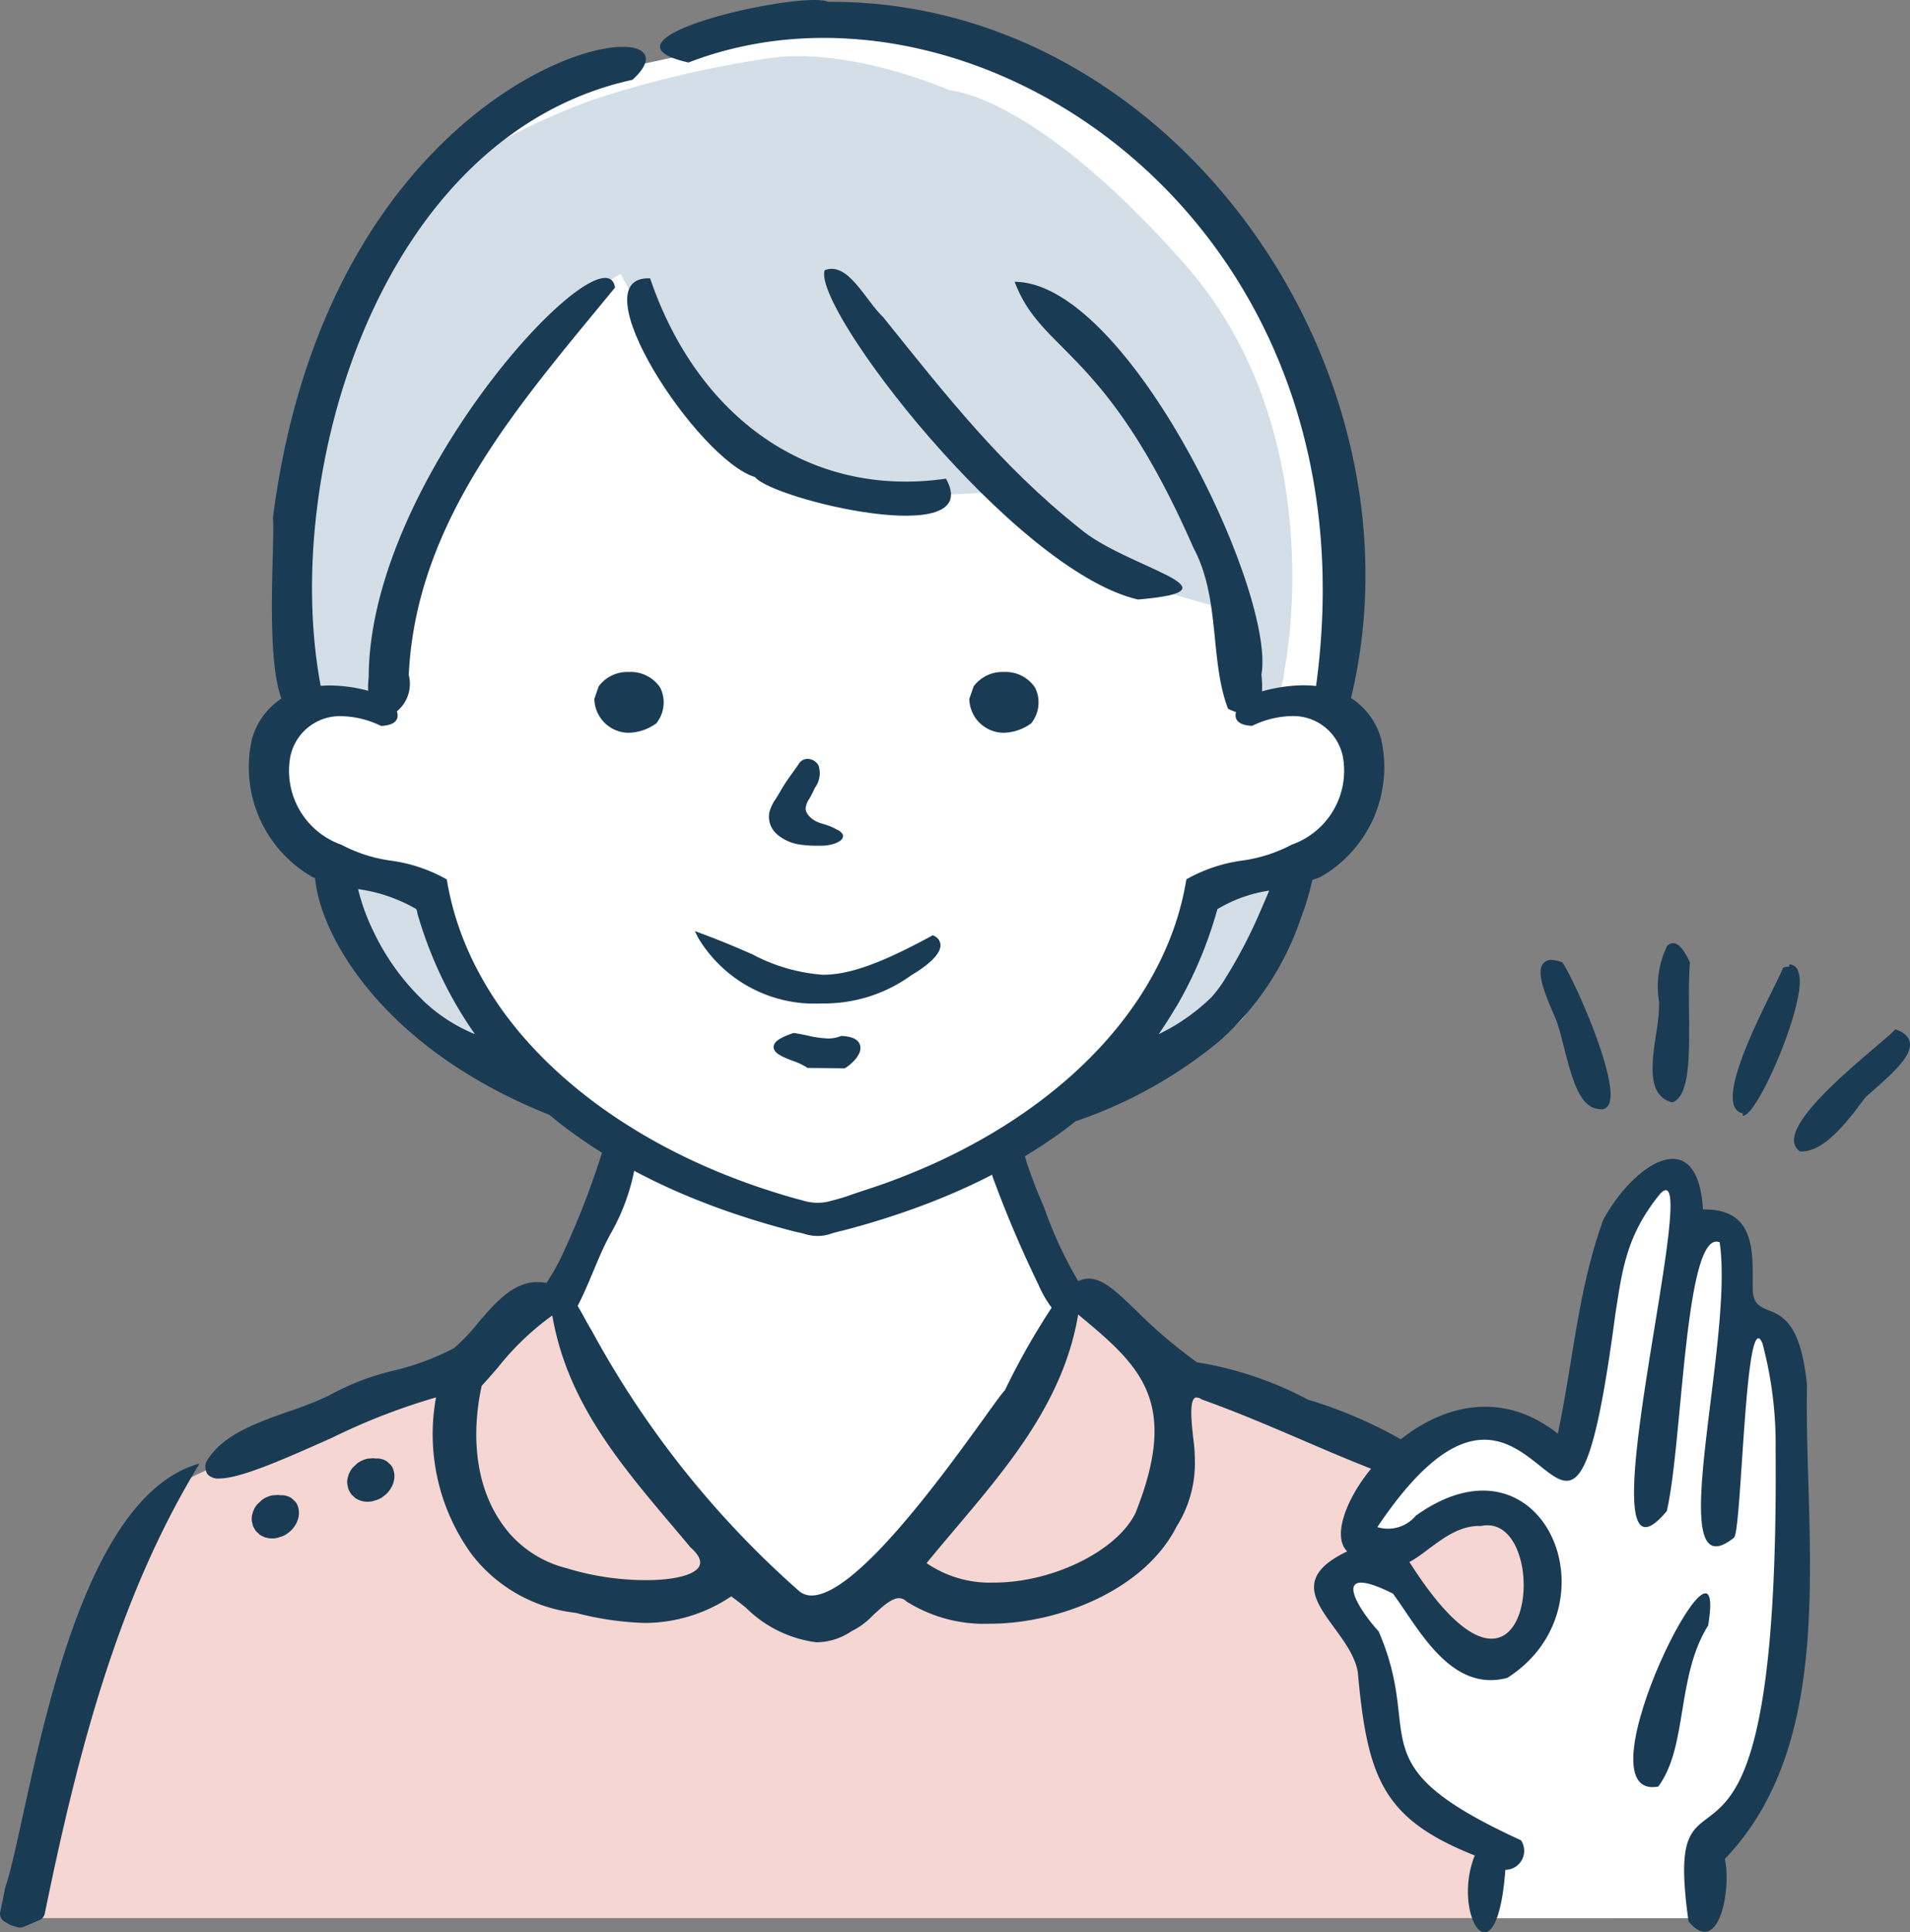 <svg xmlns="http://www.w3.org/2000/svg" width="83.925" height="84.865" viewBox="0 0 83.925 84.865"><rect x="0" y="0" width="83.925" height="84.865" fill="#808080" stroke="none"/><g transform="translate(-621 -1862)"><g transform="translate(-227.188 1255.684)"><g transform="translate(849.169 607.931)"><path d="M936.808,617.933s-9.672,3.255-12.343,12.231a40.339,40.339,0,0,0-1.453,16.386,3.24,3.24,0,0,0-1.273,1.565c-.612,1.261-1.02,2.448,0,3.56a8.44,8.44,0,0,0,2.355,1.733,14.291,14.291,0,0,0,1.261,3.459,24.421,24.421,0,0,0,6.028,5.478c1.612.9,5.958,3.5,5.958,3.5l-3.363,6.657,2.83,5.036,7.841,8.926h1.071s.945.315,1.962-.853,6.21-7.453,6.21-7.453l2.984-5.69-3.01-6.941s4.052-2.353,4.423-2.427,5.489-2.522,6.083-3.709S966.6,653.6,966.6,653.6l2.67-2.077s.742-3.19.223-4.154-1.558-.445-1.261-1.261a16.457,16.457,0,0,0,.742-3.041c.074-.742.148-10.311-3.264-15.058s-7.566-9.346-13.352-10.608-10.014-.89-11.052-.519S936.808,617.933,936.808,617.933Z" transform="translate(-910.569 -616.532)" fill="#fff"/><path d="M877.608,966.2a4.461,4.461,0,0,0-2.455,1.815c-.64,1.281-2.668,1.868-3.255,2.135s-9.82,3.416-10.941,4.43-6.564,18.844-6.564,18.844h69.916s-1.032-13.929-2.659-16.679-5.254-2.923-9.407-4.663a66.727,66.727,0,0,0-7.464-2.638s-2.958-3.308-3.471-3.366-.907-.282-1.355,1.177-7.444,10.719-7.622,10.887-2.862,1.964-2.979,2.021a6.781,6.781,0,0,1-1.072,0s-7.464-8.025-8.586-9.99S877.608,966.2,877.608,966.2Z" transform="translate(-854.393 -910.784)" fill="#f5d6d2"/><path d="M1238.678,939.294c-.512-.838-1.024-.652-1.4-1.21a14.468,14.468,0,0,1-.651-3.3s-.452-1.257-1.2-.977a.915.915,0,0,1-1.124-.465,9.969,9.969,0,0,0,0-1.676c-.093-.233-.589-.186-.589-.186a7.414,7.414,0,0,0-2.2,1.908c-.465.884-2.53,10.518-2.53,10.518s-1.379-1.443-2.5-1.4a5.944,5.944,0,0,0-3.723.931c-1.164.931-1.156.652-1.974,2.094s-1.191,1.683-.958,2.424.093.508-.419.927-.614-.126-.47.7.377.692.889,1.855a5.029,5.029,0,0,1,.6,1.955c.233,1.21.652,4.3,1.4,5.174a10.291,10.291,0,0,0,2.467,1.854,6.684,6.684,0,0,0,1.629.791l-.465,3.118h9.967l-.193-3.165a7.271,7.271,0,0,0,1.955-2.187,43.414,43.414,0,0,0,1.92-8.35C1239.19,949.021,1239.19,940.131,1238.678,939.294Zm-10.7,10.854c-.246,1.43-1.173,2.626-2.734,2.214a5.162,5.162,0,0,1-3.157-2.836c-.415-.354-.7-.83-.52-1.214.612-1.286,2.565-1.913,3.888-1.709A3.043,3.043,0,0,1,1227.973,950.148Z" transform="translate(-1161.261 -881.685)" fill="#fff"/><g transform="translate(11.812 0.852)"><path d="M943.02,846.332c.217.087,3.734,1.042,3.734,1.172s2.388,6.469,3.6,7.555-2.128-.3-2.128-.3-4.646-3.386-4.993-5.3A12.086,12.086,0,0,1,943.02,846.332Z" transform="translate(-940.801 -810.856)" fill="#d3dee7"/><path d="M1156.67,846.955c0,.13-1.954,5.992-3.474,7.424s-1.563,2.041-.608,1.563,5.123-3.56,5.123-3.56,2.779-5.688,2.779-5.775.043-.825.043-.825Z" transform="translate(-1116.723 -810.394)" fill="#d3dee7"/><path d="M942.436,623.814s-5.023,1.731-6.77,3.895-3.822,4.652-4.477,6.924-2.075,4.111-2.075,7.681.437,8.222.437,8.222h2.73a8.754,8.754,0,0,0,.983-3.029,29.891,29.891,0,0,1,2.283-6.885c.925-1.995,6.531-8.173,6.749-8.335s1.3-.8,1.3-.8,2.5,4.655,3.209,5.787,4.137,3.417,6.15,3.794a44.356,44.356,0,0,0,7.334-.038s2.256,2.105,3.017,2.644a16.57,16.57,0,0,0,2.6,1.3c.272.108,4.2,1.226,4.2,1.226l.42,2.069s.06,1.679,1.093,2.056,1.142-1.456,1.142-1.456,2.176-10.4-4.407-17.842-10.282-7.6-10.282-7.6-4.135-1.833-7.671-1.456A46.468,46.468,0,0,0,942.436,623.814Z" transform="translate(-929.115 -621.919)" fill="#d3dee7"/></g></g><g transform="translate(848.188 606.317)"><path d="M849.183,1028.483c-.307,1.4-.549,2.506-.769,3.131a.384.384,0,0,0-.015.06c-.048.29-.117.625-.2,1a.4.4,0,0,0,.184.427l.205.122a.4.4,0,0,0,.081.036l.276.089a.4.4,0,0,0,.278-.013l.7-.3a.4.4,0,0,0,.232-.285c1.463-7.141,3.217-13.836,6.7-19.6l.1-.17-.2.063C852.244,1014.517,850.328,1023.259,849.183,1028.483Z" transform="translate(-848.188 -948.695)" fill="#1a3b54"/><g transform="translate(67.692 41.426)"><path d="M1277.08,875.688c.125.34.234.766.349,1.218.327,1.281.665,2.6,1.486,2.692a.638.638,0,0,0,.106.016h0a.368.368,0,0,0,.362-.189c.529-.912-1.444-5.378-2.013-6.241l-.017-.027-.03-.01a1.488,1.488,0,0,0-.394-.09.461.461,0,0,0-.437.175c-.272.388.075,1.272.487,2.221C1277.017,875.54,1277.052,875.62,1277.08,875.688Z" transform="translate(-1276.396 -872.315)" fill="#1a3b54"/><path d="M1308.368,875.358l.032.009.03-.013c.735-.315.718-2.063.7-3.912-.008-.765-.015-1.557.037-2.2l0-.025-.01-.023c-.249-.538-.482-.807-.711-.821a.346.346,0,0,0-.283.131,4.062,4.062,0,0,0-.345,2.472,9.1,9.1,0,0,1-.14,1.405C1307.491,873.638,1307.28,875.066,1308.368,875.358Z" transform="translate(-1302.606 -868.369)" fill="#1a3b54"/><path d="M1330.224,880.787a.075.075,0,0,0,.033.009l-.006.1c.6.037,2.4-4.091,2.5-5.737a1.445,1.445,0,0,0-.067-.619.43.43,0,0,0-.384-.291l-.006.1a.675.675,0,0,0-.272.048C1331.681,875.3,1328.745,880.413,1330.224,880.787Z" transform="translate(-1321.367 -873.316)" fill="#1a3b54"/><path d="M1351.925,892.889c-.044-.237-.236-.42-.572-.545l-.058-.022-.043.045c-.132.137-.43.39-.807.711-1.358,1.156-3.632,3.091-3.607,4.126a.577.577,0,0,0,.234.463l.024.018h.03c1.021.052,2.057-1.322,2.675-2.142l.167-.222c.13-.12.276-.25.429-.385C1351.165,894.257,1352.036,893.487,1351.925,892.889Z" transform="translate(-1335.702 -888.536)" fill="#1a3b54"/></g><g transform="translate(26.111 29.517)"><path d="M1052.107,865.659a.452.452,0,0,0-.268-.4l-.067-.037-.067.036c-2.222,1.206-3.6,1.7-4.769,1.7a7.8,7.8,0,0,1-3.112-.906c-.62-.269-1.323-.573-2.184-.89l-.328-.121.157.311a5.958,5.958,0,0,0,5.414,2.866h0a6.535,6.535,0,0,0,3.969-1.257C1051.148,866.79,1052.113,866.188,1052.107,865.659Z" transform="translate(-1036.893 -853.659)" fill="#1a3b54"/><path d="M1066.194,893.427h-.03l-.027.011a1.472,1.472,0,0,1-.542.1,4.555,4.555,0,0,1-.9-.129c-.191-.04-.388-.081-.593-.111l-.033,0-.032.011c-.582.2-.832.379-.836.6-.005.285.412.446.855.617a2.674,2.674,0,0,1,.588.275l.038.031,1.644.016.035-.022c.267-.17.745-.594.638-.987C1066.928,893.583,1066.659,893.448,1066.194,893.427Z" transform="translate(-1055.318 -877.439)" fill="#1a3b54"/><path d="M1063.918,818.47a1.079,1.079,0,0,0,.165-.989.556.556,0,0,0-.488-.289.456.456,0,0,0-.4.252l-.334.469c-.093.13-.186.261-.273.4-.071.109-.136.22-.2.332-.055.095-.11.189-.183.3a1.833,1.833,0,0,0-.287.613,1.029,1.029,0,0,0,.331.938,1.967,1.967,0,0,0,1.048.464,4.943,4.943,0,0,0,.616.046l.065,0,.158,0a1.959,1.959,0,0,0,.615-.081c.306-.1.448-.243.4-.409a.532.532,0,0,0-.257-.217l-.028-.015a2.7,2.7,0,0,0-.339-.155c-.075-.03-.153-.053-.232-.077a2.012,2.012,0,0,1-.286-.1,1.031,1.031,0,0,1-.381-.3.5.5,0,0,1-.113-.27.871.871,0,0,1,.163-.436A4.6,4.6,0,0,0,1063.918,818.47Z" transform="translate(-1054.228 -813.375)" fill="#1a3b54"/><path d="M1119.108,793.038a1.571,1.571,0,0,0-1.313.614l-.014.02-.194.56.007.044a1.516,1.516,0,0,0,1.5,1.432h0a2.143,2.143,0,0,0,1.195-.4l.032-.022.02-.034a1.459,1.459,0,0,0,.14-1.527A1.554,1.554,0,0,0,1119.108,793.038Z" transform="translate(-1101.111 -793.038)" fill="#1a3b54"/><path d="M1014.881,793.038a1.571,1.571,0,0,0-1.313.614l-.014.02-.194.56.007.044a1.517,1.517,0,0,0,1.5,1.432h0a2.143,2.143,0,0,0,1.2-.4l.032-.022.019-.034a1.46,1.46,0,0,0,.14-1.527A1.554,1.554,0,0,0,1014.881,793.038Z" transform="translate(-1013.36 -793.038)" fill="#1a3b54"/></g><g transform="translate(27.559 11.807)"><path d="M1088.5,692.406c-3.459-2.75-5.87-5.849-8.625-9.27-.8-.759-1.55-2.472-2.575-2.069-.555,1.65,8.3,13.185,13.761,14.466C1095.868,695.127,1090.557,694.162,1088.5,692.406Z" transform="translate(-1068.623 -681.006)" fill="#1a3b54"/><path d="M1028.139,692.368c.782.991,10.163,3.228,8.391.07-5.994.869-10.918-2.687-13-8.8C1020.312,683.5,1025.61,691.6,1028.139,692.368Z" transform="translate(-1022.524 -683.22)" fill="#1a3b54"/></g><path d="M975.725,667.163c-.442-4.516-2.4-2.443-2.384-4.315,0-1.582.12-3.441-2.187-3.407-.231-3.852-3.035-2.023-4.384.461-1.113,3.089-1.291,6.038-1.993,9.39-2.475-1.95-5.052-1.219-6.9.245a19.881,19.881,0,0,0-4.077-1.74,15.78,15.78,0,0,0-4.881-1.642,21.949,21.949,0,0,1-2.671-2.273c-.877-.842-1.456-1.4-2.084-1.4a1.07,1.07,0,0,0-.463.108,18.4,18.4,0,0,1-1.511-3.274,19.416,19.416,0,0,1-.834-2.208q.706-.426,1.38-.9.435-.309.854-.64a20,20,0,0,0,6.274-3.485,12.541,12.541,0,0,0,3.631-5.465,11.015,11.015,0,0,0,.494-1.654c.115-.037.23-.073.34-.114A5.555,5.555,0,0,0,957,638.73a3.136,3.136,0,0,0-1.318-1.758.558.558,0,0,0,.042-.141c3.373-14.422-7.911-30.536-23.018-30.434-1.1-.52-10.764,1.622-6.128,2.665,12.486-4.823,30.378,6.877,27.575,27.389a4.773,4.773,0,0,0-.557-.033,6.969,6.969,0,0,0-1.819.268,4.221,4.221,0,0,0-.025-.733c.644-3.609-5.864-17.239-10.842-17.259,1.191,3.176,3.994,2.865,7.859,11.692,1.191,2.225.7,4.924,1.517,7.063a2.6,2.6,0,0,0,.351.146.443.443,0,0,0-.006.256c.063.209.3.326.691.347h.022l.02-.009a4.16,4.16,0,0,1,1.71-.419,2.225,2.225,0,0,1,2.259,1.792,3.444,3.444,0,0,1-2.246,3.855,6.493,6.493,0,0,1-2.177.7,6.857,6.857,0,0,0-2.424.807l-.031.02-.006.035a12.607,12.607,0,0,1-.491,1.96,13.483,13.483,0,0,1-.8,1.874,14.9,14.9,0,0,1-1.076,1.767,16.79,16.79,0,0,1-1.332,1.649,19.066,19.066,0,0,1-1.565,1.522,21.6,21.6,0,0,1-1.776,1.383q-.95.665-1.963,1.235-1.038.586-2.126,1.076-1.113.5-2.267.907c-.5.176-1,.327-1.5.507-.29.1-.561.166-.841.24a2.156,2.156,0,0,1-1.112-.051c-.648-.167-1.29-.368-1.924-.582q-1.158-.392-2.28-.88-1.094-.478-2.143-1.05-1.019-.558-1.984-1.21a21.943,21.943,0,0,1-1.8-1.359,19.458,19.458,0,0,1-1.6-1.5,17.134,17.134,0,0,1-1.366-1.627A15.185,15.185,0,0,1,917.4,649.1a13.692,13.692,0,0,1-.839-1.854,12.73,12.73,0,0,1-.541-1.952q-.03-.155-.056-.311l-.006-.035-.031-.02a6.858,6.858,0,0,0-2.424-.807,6.492,6.492,0,0,1-2.177-.7,3.444,3.444,0,0,1-2.246-3.855,2.225,2.225,0,0,1,2.259-1.792,4.16,4.16,0,0,1,1.71.419l.02.009h.023c.4-.022.628-.138.691-.347a.464.464,0,0,0-.018-.292,1.568,1.568,0,0,0,.522-1.6c.323-6.844,4.954-12,9.061-17.012-.368-2.741-10.82,8.305-10.821,17.127a3.147,3.147,0,0,0-.023.58,6.829,6.829,0,0,0-1.687-.232c-.135,0-.266.007-.4.018-1.77-9.355,2.6-24.193,13.7-26.623,3.938-3.578-13.121-1.693-15.8,19.255.106.9-.344,6,.374,7.925a3.142,3.142,0,0,0-1.283,1.737,5.555,5.555,0,0,0,2.671,6.116c.03.011.062.02.092.031.2,2.415,2.848,7.436,10.291,10.4.2.162.392.321.594.475q.815.625,1.688,1.169l.034.021a36.316,36.316,0,0,1-1.85,4.705,9.814,9.814,0,0,1-.592,1.018h0a1.879,1.879,0,0,0-.39-.041c-1.084,0-1.872.923-2.633,1.816a7.947,7.947,0,0,1-1.04,1.087,11.353,11.353,0,0,1-2.638.984,11.1,11.1,0,0,0-2.86,1.1,15.728,15.728,0,0,1-1.736.687c-1.463.516-2.974,1.05-3.645,2.22a.6.6,0,0,0,.054.552.637.637,0,0,0,.516.182h0c.939,0,2.891-.87,4.956-1.791a28.02,28.02,0,0,1,4.565-1.771,8.975,8.975,0,0,0,1.594,6.93,6.7,6.7,0,0,0,4.543,2.534,13.473,13.473,0,0,0,3.042.444,6.832,6.832,0,0,0,3.793-1.169c.206.149.42.319.646.5a5.353,5.353,0,0,0,3.1,1.519,2.8,2.8,0,0,0,1.539-.488,3.286,3.286,0,0,0,.949-.706c.4-.366.8-.744,1.142-.744a.454.454,0,0,1,.319.141,6.4,6.4,0,0,0,3.675.98c3,0,6.785-1.469,8.2-4.272a5.2,5.2,0,0,0,.8-2.95,7.092,7.092,0,0,0-.067-.9c-.073-.655-.173-1.551.038-1.772a.135.135,0,0,1,.1-.044.5.5,0,0,1,.243.092c1.491.529,2.975,1.164,4.41,1.78.794.341,1.6.688,2.419,1.018q.3.122.6.24c-1.174,1.436-1.686,3.025-1.047,3.63-3.377,1.612.123,3.243.465,5.309.421,4.693,1.128,6.453,5.138,8.05-1.05,2.607.964,5.76,1.345.632a.837.837,0,0,0,.687-1.3c-7.332-3.358-4.207-4.468-6.256-9.179-.988-1.079-2.16-3.049.63-1.656,1.114,1.5,2.519,4.37,5.027,3.7,4.908-3.132,1.581-11.137-4.023-7.122a1.589,1.589,0,0,1-1.689.5c7.467-11.124,8.262,7.2,10.458-9.361.3-1.9.461-3.417,1.946-5.254,2.1-2.342-3.666,18.665.313,13.913.7-2.978.781-12.42,2.323-11.809.656,4.373-2.594,15.558.634,12.973.345-.363.482-10.336,1.245-8.537a17.158,17.158,0,0,1,.58,4.679c.178,22.885-5.083,11.8-3.825,20.719,1.338,1.6,1.89-1.434,1.594-2.747C977.158,682.724,975.595,673.879,975.725,667.163Zm-27.7-16.647a17.5,17.5,0,0,0,.88-1.719,18.293,18.293,0,0,0,.7-1.836q.113-.353.213-.709a6.158,6.158,0,0,1,2.276-.815c-.159.371-.317.743-.479,1.113a21.263,21.263,0,0,1-1.427,2.708,5.483,5.483,0,0,1-.628.859,8.727,8.727,0,0,1-2.322,1.626Q947.652,651.146,948.02,650.516Zm-33.149-.294a10.321,10.321,0,0,1-2.127-2.964,9.256,9.256,0,0,1-.689-1.884l.019,0a6.915,6.915,0,0,1,2.532.872c.035.027.053.187.066.232q.035.12.072.24.073.238.152.474.157.467.338.925a17.709,17.709,0,0,0,.812,1.762,17.271,17.271,0,0,0,.991,1.644c.051.075.1.148.156.222A7.283,7.283,0,0,1,914.871,650.222Zm12.192,24.861c-.164.4-1.071.643-2.367.643a11.976,11.976,0,0,1-3.474-.523,4.933,4.933,0,0,1-2.523-1.541c-1.9-2.235-1.484-5.259-1.211-6.475.239-.259.47-.526.7-.789a11.956,11.956,0,0,1,2.4-2.3c.649,3.768,2.923,6.459,5.331,9.306.245.289.491.58.745.885C927.021,674.6,927.154,674.867,927.063,675.083Zm4.924,1.317a.828.828,0,0,1-.533-.177,41.808,41.808,0,0,1-9.142-11.475c-.126-.2-.231-.4-.332-.583s-.182-.334-.277-.485l0,0c.557-1.068.914-2.235,1.5-3.262a9.162,9.162,0,0,0,.984-2.673q.214.114.43.225.993.506,2.025.93,1.08.445,2.19.81,1.165.384,2.354.69c.169.044.341.069.507.124a2.047,2.047,0,0,0,.534.082,1.79,1.79,0,0,0,.634-.107c.223-.068.452-.117.678-.177q.6-.159,1.188-.337,1.139-.344,2.253-.765,1.06-.4,2.088-.885.427-.2.845-.418c.006.023.01.047.017.071a50.673,50.673,0,0,0,2.015,4.748,4.972,4.972,0,0,0,.586,1.022h0a31.277,31.277,0,0,0-2.055,3.626c-.121.119-.439.561-.92,1.232C937.877,670.944,933.964,676.4,931.987,676.4Zm14.259-3.692c-.767,1.694-3.628,3.125-6.248,3.125a4.929,4.929,0,0,1-2.964-.855c.423-.519.863-1.037,1.287-1.539,2.333-2.759,4.745-5.612,5.375-9.382C946.407,666.3,948.167,667.838,946.246,672.708Zm15.147.64c3.226-.686,2.37,10.276-3.143,1.579C959.11,674.489,960.1,673.293,961.393,673.348Z" transform="translate(-896.326 -606.317)" fill="#1a3b54"/><path d="M1303.262,1057.531c1.308-1.757.783-4.835,2.193-7.08C1306.4,1044.759,1299.588,1058.189,1303.262,1057.531Z" transform="translate(-1230.399 -979.054)" fill="#1a3b54"/><g transform="translate(11.062 64.054)"><path d="M946.522,1011.732a.568.568,0,0,0-.287-.176.718.718,0,0,0-.291-.033.659.659,0,0,0-.11-.014l-.241.018a1.137,1.137,0,0,0-.471.213l-.192.183a1.026,1.026,0,0,0-.216.436.692.692,0,0,0,0,.385.676.676,0,0,0,.031.132,2,2,0,0,0,.124.218.778.778,0,0,0,.089.083l.089.083a1.314,1.314,0,0,0,.224.111,1.023,1.023,0,0,0,.509.03.954.954,0,0,0,.142-.043.929.929,0,0,0,.363-.18.994.994,0,0,0,.225-.213,1.133,1.133,0,0,0,.231-.469.912.912,0,0,0-.027-.491A.545.545,0,0,0,946.522,1011.732Z" transform="translate(-940.494 -1011.509)" fill="#1a3b54"/><path d="M920,1021.932a.567.567,0,0,0-.287-.175.718.718,0,0,0-.291-.034.663.663,0,0,0-.11-.014l-.242.018a1.137,1.137,0,0,0-.471.213l-.192.183a1.026,1.026,0,0,0-.216.436.692.692,0,0,0,0,.385.665.665,0,0,0,.031.132,2.017,2.017,0,0,0,.124.218.783.783,0,0,0,.089.083l.089.083a1.322,1.322,0,0,0,.224.111,1.022,1.022,0,0,0,.509.03.938.938,0,0,0,.142-.043.924.924,0,0,0,.363-.18.989.989,0,0,0,.225-.213,1.131,1.131,0,0,0,.231-.469.911.911,0,0,0-.027-.491A.544.544,0,0,0,920,1021.932Z" transform="translate(-918.166 -1020.097)" fill="#1a3b54"/></g></g></g></g></svg>